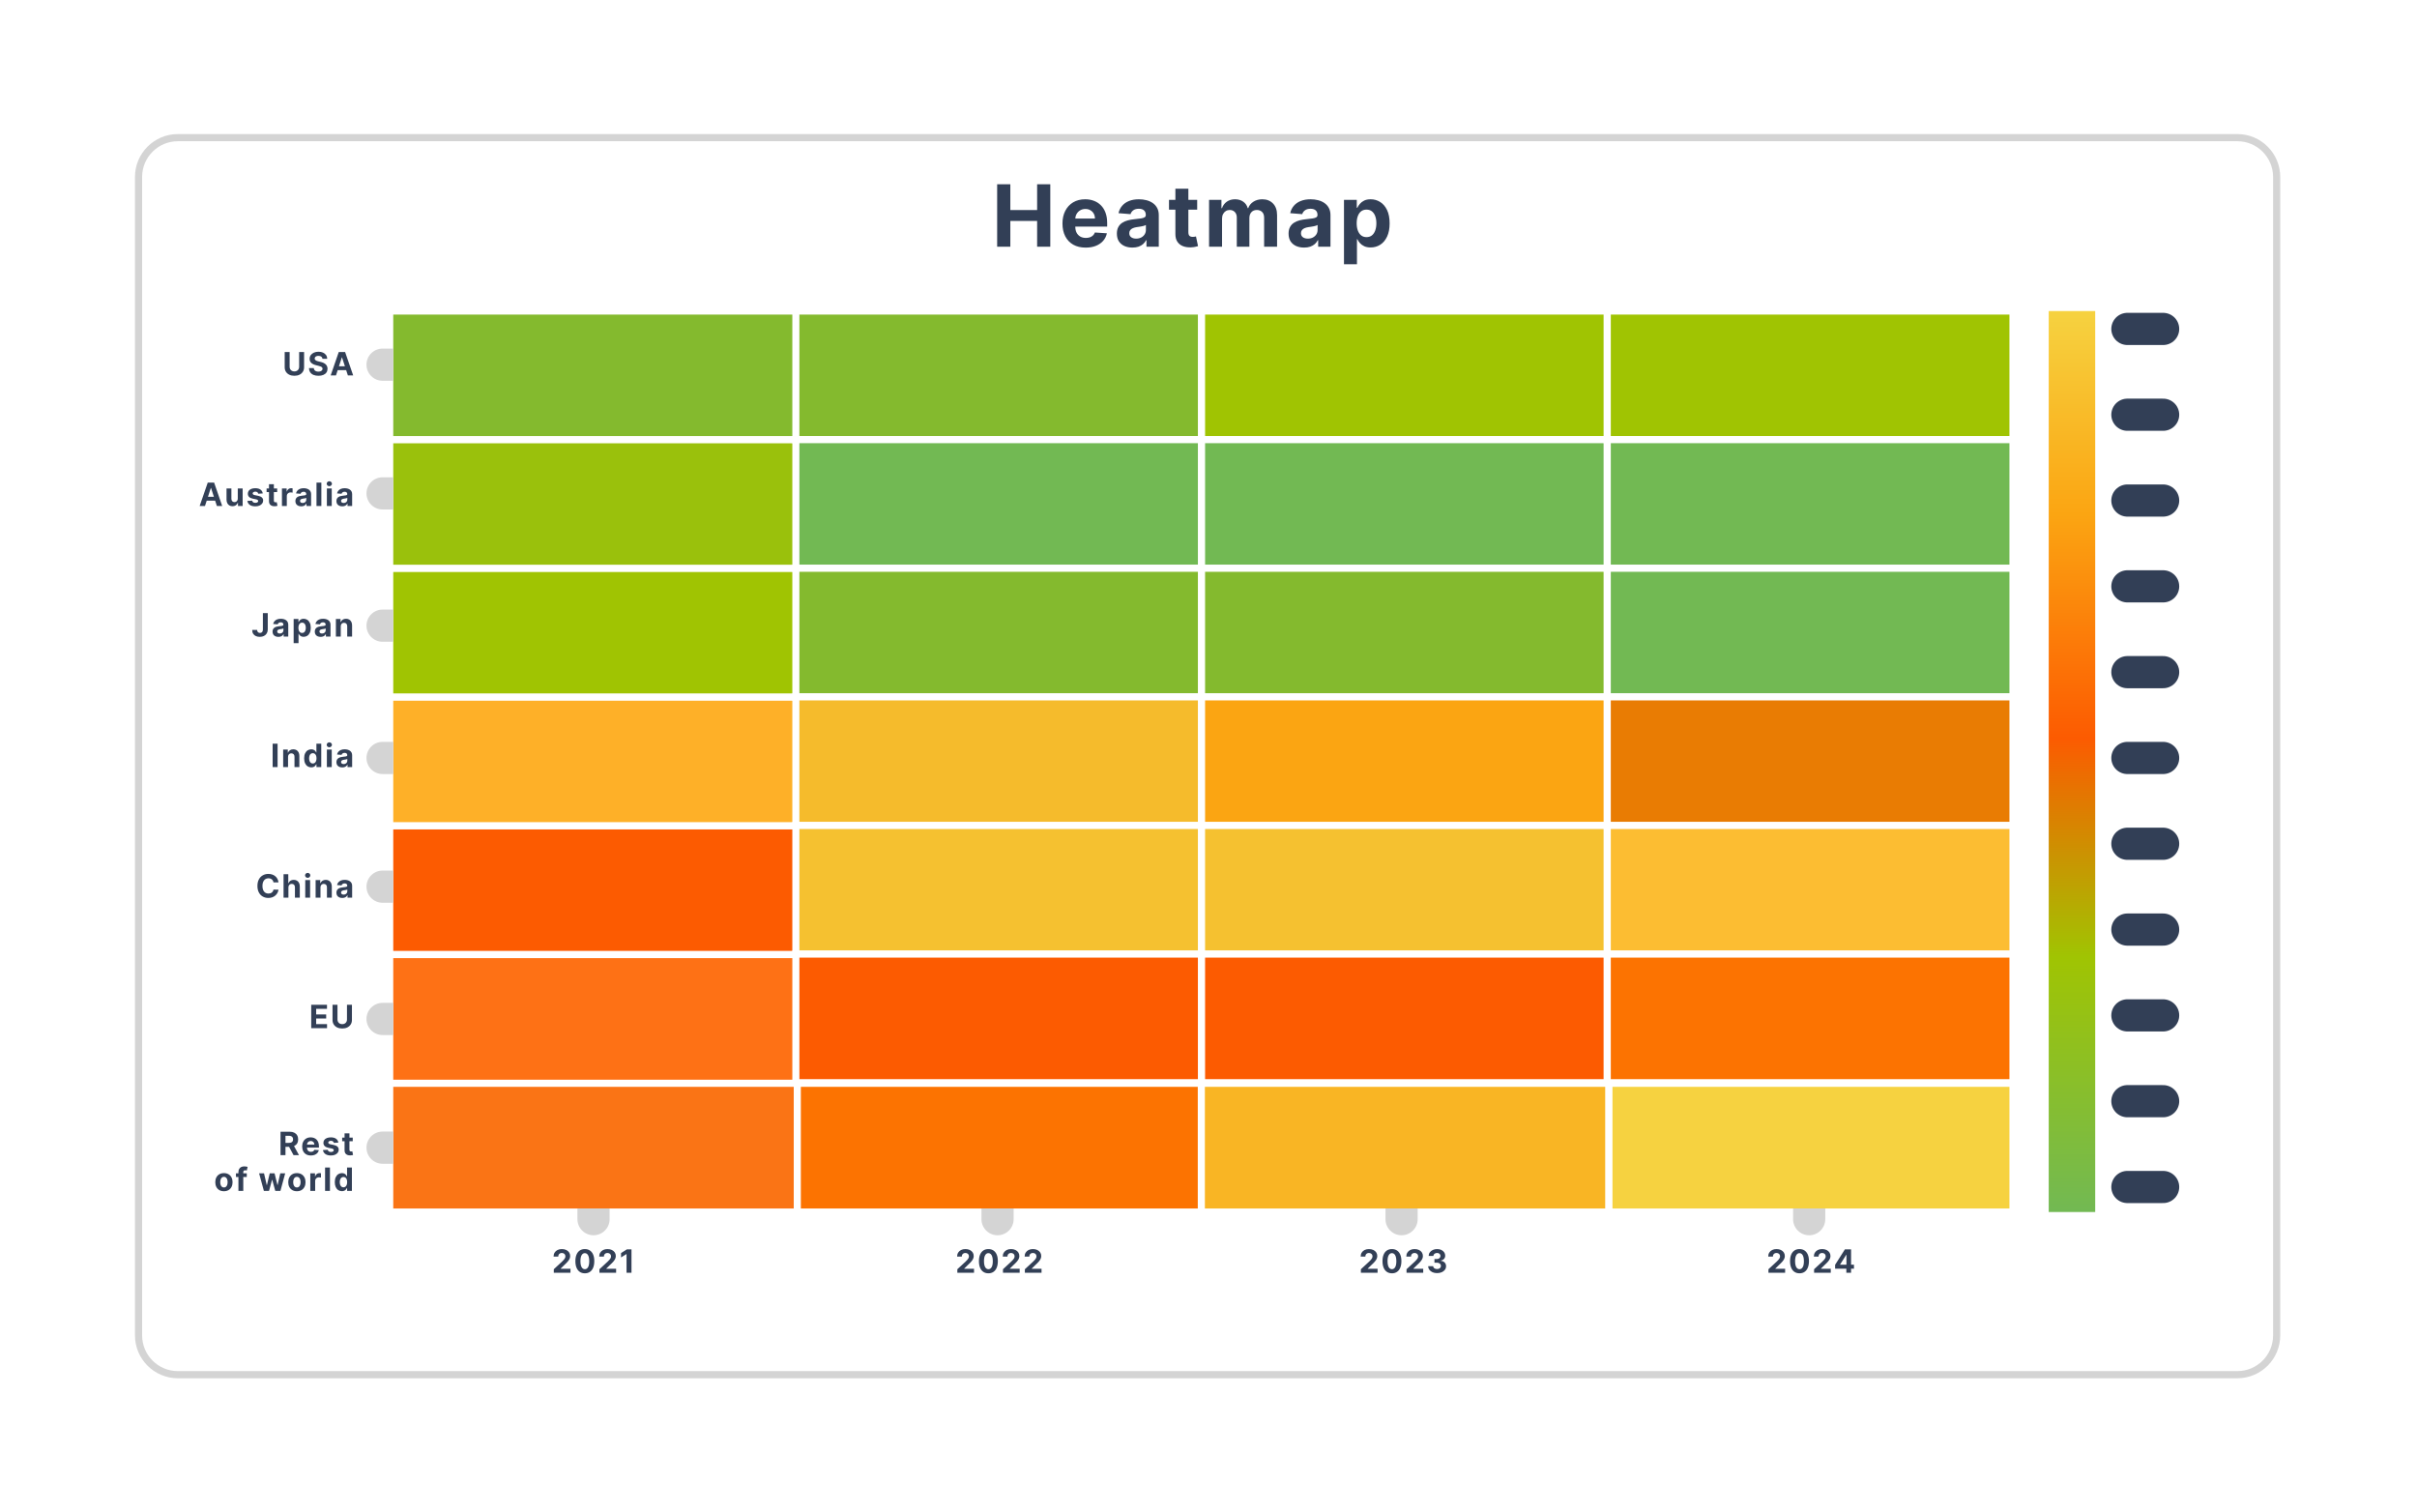 <svg width="676" height="423" viewBox="0 0 676 423" fill="none" xmlns="http://www.w3.org/2000/svg">
<g filter="url(#filter0_d_25_331)">
<path d="M34 42C34 35.373 39.373 30 46 30H622C628.627 30 634 35.373 634 42V366C634 372.627 628.627 378 622 378H46C39.373 378 34 372.627 34 366V42Z" fill="white"/>
<path d="M46 31H622C628.075 31 633 35.925 633 42V366C633 372.075 628.075 377 622 377H46C39.925 377 35 372.075 35 366V42C35 35.925 39.925 31 46 31Z" stroke="#D4D4D4" stroke-width="2"/>
</g>
<rect x="109" y="87" width="114" height="36" fill="#84BA2E" stroke="white" stroke-width="1.974"/>
<rect x="109" y="123" width="114" height="36" fill="#9AC10C" stroke="white" stroke-width="1.974"/>
<rect x="109" y="159" width="114" height="36" fill="#A0C402" stroke="white" stroke-width="1.974"/>
<rect x="109" y="195" width="114" height="36" fill="#FEB028" stroke="white" stroke-width="1.974"/>
<rect x="109" y="231" width="114" height="36" fill="#FC5B01" stroke="white" stroke-width="1.974"/>
<rect x="109" y="267" width="114" height="36" fill="#FE7115" stroke="white" stroke-width="1.974"/>
<rect x="109" y="303" width="114" height="36" fill="#FA7415" stroke="white" stroke-width="1.974"/>
<rect x="222.589" y="87" width="113.47" height="35.972" fill="#84BA2E" stroke="white" stroke-width="1.974"/>
<rect x="222.589" y="122.972" width="113.47" height="35.972" fill="#72B953" stroke="white" stroke-width="1.974"/>
<rect x="222.589" y="158.944" width="113.47" height="35.972" fill="#84BA2E" stroke="white" stroke-width="1.974"/>
<rect x="222.589" y="194.916" width="113.47" height="35.972" fill="#F5BB2C" stroke="white" stroke-width="1.974"/>
<rect x="222.589" y="230.887" width="113.47" height="35.972" fill="#F5C130" stroke="white" stroke-width="1.974"/>
<rect x="222.589" y="266.859" width="113.47" height="35.972" fill="#FC5B01" stroke="white" stroke-width="1.974"/>
<rect x="223" y="303" width="113" height="36" fill="#FC7301" stroke="white" stroke-width="1.974"/>
<rect x="336.059" y="87" width="113.47" height="35.972" fill="#A0C402" stroke="white" stroke-width="1.974"/>
<rect x="336.059" y="122.972" width="113.47" height="35.972" fill="#72B953" stroke="white" stroke-width="1.974"/>
<rect x="336.059" y="158.944" width="113.47" height="35.972" fill="#84BA2E" stroke="white" stroke-width="1.974"/>
<rect x="336.059" y="194.916" width="113.47" height="35.972" fill="#FBA512" stroke="white" stroke-width="1.974"/>
<rect x="336.059" y="230.887" width="113.47" height="35.972" fill="#F5C130" stroke="white" stroke-width="1.974"/>
<rect x="336.059" y="266.859" width="113.47" height="35.972" fill="#FC5B01" stroke="white" stroke-width="1.974"/>
<rect x="336" y="303" width="114" height="36" fill="#F9B524" stroke="white" stroke-width="1.974"/>
<rect x="449.529" y="87" width="113.47" height="35.972" fill="#A0C402" stroke="white" stroke-width="1.974"/>
<rect x="449.529" y="122.972" width="113.47" height="35.972" fill="#72B953" stroke="white" stroke-width="1.974"/>
<rect x="449.529" y="158.944" width="113.47" height="35.972" fill="#72B953" stroke="white" stroke-width="1.974"/>
<rect x="449.529" y="194.916" width="113.47" height="35.972" fill="#E97C03" stroke="white" stroke-width="1.974"/>
<rect x="449.529" y="230.887" width="113.47" height="35.972" fill="#FCBD32" stroke="white" stroke-width="1.974"/>
<rect x="449.529" y="266.859" width="113.47" height="35.972" fill="#FC7301" stroke="white" stroke-width="1.974"/>
<rect x="450" y="303" width="113" height="36" fill="#F6D240" stroke="white" stroke-width="1.974"/>
<rect x="573" y="87" width="13" height="252" fill="url(#paint0_linear_25_331)"/>
<path d="M595 92H605" stroke="#323F56" stroke-width="9" stroke-linecap="round"/>
<path d="M595 116H605" stroke="#323F56" stroke-width="9" stroke-linecap="round"/>
<path d="M595 140H605" stroke="#323F56" stroke-width="9" stroke-linecap="round"/>
<path d="M595 164H605" stroke="#323F56" stroke-width="9" stroke-linecap="round"/>
<path d="M595 188H605" stroke="#323F56" stroke-width="9" stroke-linecap="round"/>
<path d="M595 212H605" stroke="#323F56" stroke-width="9" stroke-linecap="round"/>
<path d="M595 236H605" stroke="#323F56" stroke-width="9" stroke-linecap="round"/>
<path d="M595 260H605" stroke="#323F56" stroke-width="9" stroke-linecap="round"/>
<path d="M595 284H605" stroke="#323F56" stroke-width="9" stroke-linecap="round"/>
<path d="M595 308H605" stroke="#323F56" stroke-width="9" stroke-linecap="round"/>
<path d="M595 332H605" stroke="#323F56" stroke-width="9" stroke-linecap="round"/>
<path d="M501.5 341C501.5 343.485 503.515 345.5 506 345.5C508.485 345.5 510.5 343.485 510.5 341L501.5 341ZM510.5 341L510.5 338L501.5 338L501.5 341L510.5 341Z" fill="#D4D4D4"/>
<path d="M387.5 341C387.5 343.485 389.515 345.5 392 345.5C394.485 345.5 396.5 343.485 396.5 341L387.5 341ZM396.5 341L396.5 338L387.5 338L387.5 341L396.5 341Z" fill="#D4D4D4"/>
<path d="M274.5 341C274.5 343.485 276.515 345.5 279 345.5C281.485 345.5 283.5 343.485 283.5 341L274.5 341ZM283.5 341L283.5 338L274.5 338L274.5 341L283.5 341Z" fill="#D4D4D4"/>
<path d="M161.5 341C161.5 343.485 163.515 345.5 166 345.5C168.485 345.5 170.5 343.485 170.5 341L161.5 341ZM170.5 341L170.5 338L161.5 338L161.5 341L170.5 341Z" fill="#D4D4D4"/>
<path d="M107 316.5C104.515 316.5 102.5 318.515 102.5 321C102.5 323.485 104.515 325.5 107 325.5V316.5ZM107 325.5H110V316.5H107V325.5Z" fill="#D4D4D4"/>
<path d="M107 280.5C104.515 280.5 102.5 282.515 102.5 285C102.5 287.485 104.515 289.5 107 289.5V280.5ZM107 289.5H110V280.5H107V289.5Z" fill="#D4D4D4"/>
<path d="M107 243.5C104.515 243.5 102.5 245.515 102.5 248C102.5 250.485 104.515 252.5 107 252.5V243.5ZM107 252.5H110V243.5H107V252.5Z" fill="#D4D4D4"/>
<path d="M107 207.5C104.515 207.5 102.5 209.515 102.5 212C102.5 214.485 104.515 216.5 107 216.5V207.5ZM107 216.5H110V207.5H107V216.5Z" fill="#D4D4D4"/>
<path d="M107 170.5C104.515 170.5 102.5 172.515 102.5 175C102.5 177.485 104.515 179.5 107 179.5V170.5ZM107 179.5H110V170.5H107V179.5Z" fill="#D4D4D4"/>
<path d="M107 133.5C104.515 133.5 102.5 135.515 102.5 138C102.5 140.485 104.515 142.5 107 142.5V133.5ZM107 142.5H110V133.5H107V142.5Z" fill="#D4D4D4"/>
<path d="M107 97.5C104.515 97.5 102.5 99.515 102.5 102C102.5 104.485 104.515 106.5 107 106.5V97.5ZM107 106.5H110V97.5H107V106.5Z" fill="#D4D4D4"/>
<path d="M278.887 69V51.545H282.577V58.747H290.069V51.545H293.751V69H290.069V61.79H282.577V69H278.887ZM303.651 69.256C302.304 69.256 301.145 68.983 300.174 68.438C299.208 67.886 298.464 67.108 297.941 66.102C297.418 65.091 297.157 63.895 297.157 62.514C297.157 61.168 297.418 59.986 297.941 58.969C298.464 57.952 299.199 57.159 300.148 56.591C301.103 56.023 302.222 55.739 303.506 55.739C304.37 55.739 305.174 55.878 305.918 56.156C306.668 56.429 307.321 56.841 307.878 57.392C308.441 57.943 308.878 58.636 309.191 59.472C309.503 60.301 309.66 61.273 309.66 62.386V63.383H298.606V61.133H306.242C306.242 60.611 306.128 60.148 305.901 59.744C305.674 59.341 305.358 59.026 304.955 58.798C304.557 58.565 304.094 58.449 303.566 58.449C303.015 58.449 302.526 58.577 302.1 58.832C301.679 59.082 301.35 59.42 301.111 59.847C300.873 60.267 300.75 60.736 300.745 61.253V63.392C300.745 64.04 300.864 64.599 301.103 65.071C301.347 65.543 301.691 65.906 302.134 66.162C302.577 66.418 303.103 66.546 303.711 66.546C304.114 66.546 304.483 66.489 304.819 66.375C305.154 66.261 305.441 66.091 305.679 65.864C305.918 65.636 306.1 65.358 306.225 65.028L309.583 65.25C309.412 66.057 309.063 66.761 308.535 67.364C308.012 67.96 307.336 68.426 306.506 68.761C305.682 69.091 304.731 69.256 303.651 69.256ZM316.722 69.247C315.887 69.247 315.142 69.102 314.489 68.812C313.835 68.517 313.318 68.082 312.938 67.508C312.563 66.929 312.375 66.207 312.375 65.344C312.375 64.617 312.509 64.006 312.776 63.511C313.043 63.017 313.406 62.619 313.867 62.318C314.327 62.017 314.85 61.79 315.435 61.636C316.026 61.483 316.645 61.375 317.293 61.312C318.054 61.233 318.668 61.159 319.134 61.091C319.6 61.017 319.938 60.909 320.148 60.767C320.358 60.625 320.463 60.415 320.463 60.136V60.085C320.463 59.545 320.293 59.128 319.952 58.832C319.617 58.537 319.139 58.389 318.52 58.389C317.867 58.389 317.347 58.534 316.96 58.824C316.574 59.108 316.318 59.466 316.193 59.898L312.835 59.625C313.006 58.83 313.341 58.142 313.841 57.562C314.341 56.977 314.986 56.528 315.776 56.216C316.571 55.898 317.492 55.739 318.537 55.739C319.264 55.739 319.96 55.824 320.625 55.994C321.296 56.165 321.889 56.429 322.406 56.787C322.929 57.145 323.341 57.605 323.642 58.168C323.943 58.724 324.094 59.392 324.094 60.17V69H320.651V67.185H320.549C320.338 67.594 320.057 67.954 319.705 68.267C319.352 68.574 318.929 68.815 318.435 68.992C317.941 69.162 317.37 69.247 316.722 69.247ZM317.762 66.742C318.296 66.742 318.767 66.636 319.176 66.426C319.585 66.21 319.906 65.921 320.139 65.557C320.372 65.193 320.489 64.781 320.489 64.321V62.932C320.375 63.006 320.219 63.074 320.02 63.136C319.827 63.193 319.608 63.247 319.364 63.298C319.12 63.344 318.875 63.386 318.631 63.426C318.387 63.46 318.165 63.492 317.966 63.52C317.54 63.582 317.168 63.682 316.85 63.818C316.531 63.955 316.284 64.139 316.108 64.372C315.932 64.599 315.844 64.883 315.844 65.224C315.844 65.719 316.023 66.097 316.381 66.358C316.745 66.614 317.205 66.742 317.762 66.742ZM334.834 55.909V58.636H326.95V55.909H334.834ZM328.74 52.773H332.371V64.977C332.371 65.312 332.422 65.574 332.524 65.761C332.626 65.943 332.768 66.071 332.95 66.145C333.138 66.219 333.354 66.256 333.598 66.256C333.768 66.256 333.939 66.242 334.109 66.213C334.28 66.179 334.411 66.153 334.501 66.136L335.072 68.838C334.891 68.895 334.635 68.96 334.305 69.034C333.976 69.114 333.575 69.162 333.104 69.179C332.229 69.213 331.462 69.097 330.803 68.829C330.149 68.562 329.641 68.148 329.277 67.585C328.913 67.023 328.734 66.312 328.74 65.454V52.773ZM338.159 69V55.909H341.619V58.219H341.772C342.045 57.452 342.5 56.847 343.136 56.403C343.772 55.96 344.534 55.739 345.42 55.739C346.318 55.739 347.082 55.963 347.713 56.412C348.344 56.855 348.764 57.457 348.974 58.219H349.111C349.378 57.469 349.861 56.869 350.559 56.42C351.264 55.966 352.096 55.739 353.057 55.739C354.278 55.739 355.27 56.128 356.031 56.906C356.798 57.679 357.182 58.776 357.182 60.196V69H353.559V60.912C353.559 60.185 353.366 59.639 352.98 59.276C352.594 58.912 352.111 58.73 351.531 58.73C350.872 58.73 350.358 58.94 349.988 59.361C349.619 59.776 349.434 60.324 349.434 61.006V69H345.915V60.835C345.915 60.193 345.73 59.682 345.361 59.301C344.997 58.92 344.517 58.73 343.92 58.73C343.517 58.73 343.153 58.832 342.829 59.037C342.511 59.236 342.258 59.517 342.071 59.881C341.883 60.239 341.79 60.659 341.79 61.142V69H338.159ZM364.742 69.247C363.907 69.247 363.163 69.102 362.509 68.812C361.856 68.517 361.339 68.082 360.958 67.508C360.583 66.929 360.396 66.207 360.396 65.344C360.396 64.617 360.529 64.006 360.796 63.511C361.063 63.017 361.427 62.619 361.887 62.318C362.348 62.017 362.87 61.79 363.456 61.636C364.046 61.483 364.666 61.375 365.313 61.312C366.075 61.233 366.688 61.159 367.154 61.091C367.62 61.017 367.958 60.909 368.169 60.767C368.379 60.625 368.484 60.415 368.484 60.136V60.085C368.484 59.545 368.313 59.128 367.973 58.832C367.637 58.537 367.16 58.389 366.541 58.389C365.887 58.389 365.367 58.534 364.981 58.824C364.595 59.108 364.339 59.466 364.214 59.898L360.856 59.625C361.027 58.83 361.362 58.142 361.862 57.562C362.362 56.977 363.007 56.528 363.796 56.216C364.592 55.898 365.512 55.739 366.558 55.739C367.285 55.739 367.981 55.824 368.646 55.994C369.316 56.165 369.91 56.429 370.427 56.787C370.95 57.145 371.362 57.605 371.663 58.168C371.964 58.724 372.115 59.392 372.115 60.17V69H368.671V67.185H368.569C368.359 67.594 368.078 67.954 367.725 68.267C367.373 68.574 366.95 68.815 366.456 68.992C365.961 69.162 365.39 69.247 364.742 69.247ZM365.782 66.742C366.316 66.742 366.788 66.636 367.197 66.426C367.606 66.21 367.927 65.921 368.16 65.557C368.393 65.193 368.509 64.781 368.509 64.321V62.932C368.396 63.006 368.24 63.074 368.041 63.136C367.848 63.193 367.629 63.247 367.384 63.298C367.14 63.344 366.896 63.386 366.652 63.426C366.407 63.46 366.186 63.492 365.987 63.52C365.561 63.582 365.188 63.682 364.87 63.818C364.552 63.955 364.305 64.139 364.129 64.372C363.953 64.599 363.865 64.883 363.865 65.224C363.865 65.719 364.044 66.097 364.402 66.358C364.765 66.614 365.225 66.742 365.782 66.742ZM375.891 73.909V55.909H379.471V58.108H379.633C379.792 57.756 380.022 57.398 380.323 57.034C380.63 56.665 381.028 56.358 381.516 56.114C382.011 55.864 382.624 55.739 383.357 55.739C384.312 55.739 385.193 55.989 385.999 56.489C386.806 56.983 387.451 57.73 387.934 58.73C388.417 59.724 388.658 60.972 388.658 62.472C388.658 63.932 388.423 65.165 387.951 66.171C387.485 67.171 386.849 67.929 386.042 68.446C385.241 68.957 384.343 69.213 383.349 69.213C382.644 69.213 382.045 69.097 381.55 68.864C381.062 68.631 380.661 68.338 380.349 67.986C380.036 67.628 379.798 67.267 379.633 66.903H379.522V73.909H375.891ZM379.445 62.455C379.445 63.233 379.553 63.912 379.769 64.492C379.985 65.071 380.298 65.523 380.707 65.847C381.116 66.165 381.613 66.324 382.198 66.324C382.789 66.324 383.289 66.162 383.698 65.838C384.107 65.508 384.417 65.054 384.627 64.474C384.843 63.889 384.951 63.216 384.951 62.455C384.951 61.699 384.846 61.034 384.636 60.46C384.425 59.886 384.116 59.438 383.707 59.114C383.298 58.79 382.795 58.628 382.198 58.628C381.607 58.628 381.107 58.784 380.698 59.097C380.295 59.409 379.985 59.852 379.769 60.426C379.553 61 379.445 61.676 379.445 62.455Z" fill="#323F56"/>
<path d="M78.461 323.092V316.547H81.043C81.538 316.547 81.96 316.635 82.309 316.812C82.661 316.987 82.928 317.235 83.111 317.557C83.297 317.876 83.389 318.252 83.389 318.685C83.389 319.119 83.296 319.493 83.108 319.807C82.921 320.118 82.649 320.356 82.293 320.522C81.939 320.689 81.511 320.772 81.008 320.772H79.279V319.66H80.785C81.049 319.66 81.268 319.623 81.443 319.551C81.618 319.478 81.748 319.37 81.833 319.225C81.92 319.08 81.964 318.9 81.964 318.685C81.964 318.467 81.92 318.284 81.833 318.135C81.748 317.986 81.617 317.873 81.44 317.796C81.265 317.717 81.044 317.678 80.778 317.678H79.845V323.092H78.461ZM81.996 320.113L83.623 323.092H82.095L80.503 320.113H81.996ZM86.95 323.188C86.445 323.188 86.01 323.086 85.646 322.881C85.284 322.674 85.005 322.383 84.808 322.005C84.612 321.626 84.514 321.178 84.514 320.66C84.514 320.155 84.612 319.712 84.808 319.33C85.005 318.949 85.281 318.652 85.636 318.439C85.994 318.226 86.414 318.119 86.895 318.119C87.219 318.119 87.521 318.171 87.8 318.276C88.081 318.378 88.326 318.532 88.535 318.739C88.746 318.946 88.91 319.206 89.027 319.519C89.144 319.83 89.203 320.194 89.203 320.612V320.986H85.058V320.142H87.921C87.921 319.946 87.879 319.772 87.794 319.621C87.708 319.47 87.59 319.352 87.439 319.266C87.29 319.179 87.116 319.135 86.918 319.135C86.711 319.135 86.528 319.183 86.368 319.279C86.21 319.373 86.087 319.5 85.998 319.66C85.908 319.817 85.862 319.993 85.86 320.187V320.989C85.86 321.232 85.905 321.442 85.994 321.619C86.086 321.796 86.215 321.932 86.381 322.028C86.547 322.124 86.744 322.172 86.972 322.172C87.124 322.172 87.262 322.15 87.388 322.108C87.513 322.065 87.621 322.001 87.71 321.916C87.8 321.831 87.868 321.726 87.915 321.603L89.174 321.686C89.11 321.988 88.979 322.253 88.781 322.478C88.585 322.702 88.332 322.877 88.02 323.003C87.712 323.126 87.355 323.188 86.95 323.188ZM94.626 319.583L93.38 319.66C93.358 319.553 93.312 319.457 93.242 319.372C93.172 319.285 93.079 319.215 92.964 319.164C92.851 319.111 92.716 319.084 92.558 319.084C92.347 319.084 92.169 319.129 92.025 319.218C91.88 319.306 91.807 319.423 91.807 319.57C91.807 319.687 91.854 319.786 91.948 319.867C92.042 319.948 92.202 320.013 92.43 320.062L93.319 320.241C93.796 320.339 94.152 320.497 94.386 320.714C94.621 320.932 94.738 321.217 94.738 321.571C94.738 321.892 94.643 322.175 94.454 322.418C94.266 322.661 94.008 322.85 93.68 322.987C93.354 323.121 92.978 323.188 92.552 323.188C91.902 323.188 91.384 323.053 90.999 322.782C90.615 322.509 90.39 322.139 90.324 321.67L91.663 321.599C91.704 321.798 91.802 321.949 91.957 322.053C92.113 322.156 92.312 322.207 92.555 322.207C92.794 322.207 92.986 322.161 93.13 322.069C93.277 321.976 93.352 321.855 93.354 321.708C93.352 321.585 93.3 321.483 93.198 321.405C93.095 321.324 92.938 321.262 92.724 321.219L91.874 321.05C91.395 320.954 91.038 320.788 90.804 320.551C90.571 320.315 90.455 320.013 90.455 319.647C90.455 319.331 90.54 319.06 90.711 318.832C90.883 318.604 91.125 318.428 91.436 318.304C91.75 318.181 92.116 318.119 92.536 318.119C93.156 318.119 93.644 318.25 94 318.512C94.358 318.774 94.566 319.131 94.626 319.583ZM98.656 318.183V319.206H95.7V318.183H98.656ZM96.371 317.007H97.733V321.584C97.733 321.709 97.752 321.807 97.79 321.878C97.829 321.946 97.882 321.994 97.95 322.021C98.02 322.049 98.101 322.063 98.193 322.063C98.257 322.063 98.321 322.058 98.385 322.047C98.449 322.034 98.498 322.025 98.532 322.018L98.746 323.031C98.678 323.053 98.582 323.077 98.458 323.105C98.335 323.135 98.184 323.153 98.008 323.159C97.68 323.172 97.392 323.128 97.145 323.028C96.9 322.928 96.709 322.772 96.573 322.562C96.436 322.351 96.369 322.084 96.371 321.762V317.007ZM62.629 333.188C62.133 333.188 61.703 333.082 61.341 332.872C60.981 332.658 60.703 332.362 60.507 331.983C60.311 331.602 60.213 331.16 60.213 330.657C60.213 330.15 60.311 329.706 60.507 329.327C60.703 328.946 60.981 328.65 61.341 328.439C61.703 328.226 62.133 328.119 62.629 328.119C63.125 328.119 63.554 328.226 63.914 328.439C64.276 328.65 64.555 328.946 64.751 329.327C64.947 329.706 65.045 330.15 65.045 330.657C65.045 331.16 64.947 331.602 64.751 331.983C64.555 332.362 64.276 332.658 63.914 332.872C63.554 333.082 63.125 333.188 62.629 333.188ZM62.635 332.133C62.861 332.133 63.05 332.069 63.201 331.941C63.352 331.812 63.466 331.635 63.543 331.411C63.622 331.187 63.661 330.933 63.661 330.647C63.661 330.362 63.622 330.107 63.543 329.883C63.466 329.66 63.352 329.483 63.201 329.353C63.05 329.223 62.861 329.158 62.635 329.158C62.407 329.158 62.216 329.223 62.06 329.353C61.907 329.483 61.791 329.66 61.712 329.883C61.635 330.107 61.597 330.362 61.597 330.647C61.597 330.933 61.635 331.187 61.712 331.411C61.791 331.635 61.907 331.812 62.06 331.941C62.216 332.069 62.407 332.133 62.635 332.133ZM69.02 328.183V329.206H65.99V328.183H69.02ZM66.684 333.092V327.828C66.684 327.472 66.753 327.177 66.892 326.943C67.032 326.709 67.224 326.533 67.467 326.416C67.71 326.298 67.986 326.24 68.295 326.24C68.504 326.24 68.694 326.256 68.867 326.288C69.042 326.32 69.172 326.348 69.257 326.374L69.014 327.397C68.961 327.38 68.895 327.364 68.816 327.349C68.739 327.334 68.66 327.326 68.579 327.326C68.379 327.326 68.24 327.373 68.161 327.467C68.082 327.559 68.042 327.688 68.042 327.854V333.092H66.684ZM73.803 333.092L72.468 328.183H73.845L74.606 331.481H74.65L75.443 328.183H76.795L77.6 331.462H77.642L78.39 328.183H79.764L78.431 333.092H76.99L76.146 330.005H76.085L75.242 333.092H73.803ZM83.035 333.188C82.539 333.188 82.11 333.082 81.747 332.872C81.387 332.658 81.109 332.362 80.913 331.983C80.717 331.602 80.619 331.16 80.619 330.657C80.619 330.15 80.717 329.706 80.913 329.327C81.109 328.946 81.387 328.65 81.747 328.439C82.11 328.226 82.539 328.119 83.035 328.119C83.532 328.119 83.96 328.226 84.32 328.439C84.682 328.65 84.962 328.946 85.157 329.327C85.354 329.706 85.452 330.15 85.452 330.657C85.452 331.16 85.354 331.602 85.157 331.983C84.962 332.362 84.682 332.658 84.32 332.872C83.96 333.082 83.532 333.188 83.035 333.188ZM83.042 332.133C83.268 332.133 83.456 332.069 83.608 331.941C83.759 331.812 83.873 331.635 83.949 331.411C84.028 331.187 84.068 330.933 84.068 330.647C84.068 330.362 84.028 330.107 83.949 329.883C83.873 329.66 83.759 329.483 83.608 329.353C83.456 329.223 83.268 329.158 83.042 329.158C82.814 329.158 82.622 329.223 82.466 329.353C82.313 329.483 82.197 329.66 82.118 329.883C82.041 330.107 82.003 330.362 82.003 330.647C82.003 330.933 82.041 331.187 82.118 331.411C82.197 331.635 82.313 331.812 82.466 331.941C82.622 332.069 82.814 332.133 83.042 332.133ZM86.787 333.092V328.183H88.107V329.039H88.158C88.248 328.735 88.398 328.505 88.609 328.349C88.82 328.191 89.062 328.113 89.337 328.113C89.406 328.113 89.479 328.117 89.558 328.125C89.637 328.134 89.706 328.146 89.766 328.161V329.369C89.702 329.349 89.613 329.332 89.5 329.318C89.387 329.303 89.284 329.295 89.19 329.295C88.99 329.295 88.811 329.339 88.653 329.426C88.498 329.511 88.374 329.631 88.283 329.784C88.193 329.938 88.148 330.114 88.148 330.315V333.092H86.787ZM92.281 326.547V333.092H90.919V326.547H92.281ZM95.631 333.172C95.258 333.172 94.92 333.076 94.618 332.884C94.317 332.69 94.078 332.406 93.901 332.031C93.727 331.654 93.639 331.191 93.639 330.644C93.639 330.081 93.73 329.614 93.911 329.241C94.092 328.866 94.333 328.586 94.633 328.4C94.936 328.213 95.267 328.119 95.627 328.119C95.902 328.119 96.131 328.166 96.314 328.26C96.5 328.351 96.649 328.466 96.762 328.605C96.877 328.741 96.964 328.875 97.024 329.008H97.066V326.547H98.424V333.092H97.082V332.306H97.024C96.96 332.442 96.87 332.577 96.752 332.712C96.637 332.844 96.487 332.954 96.302 333.041C96.118 333.128 95.895 333.172 95.631 333.172ZM96.062 332.088C96.281 332.088 96.467 332.029 96.618 331.91C96.772 331.788 96.889 331.619 96.97 331.401C97.053 331.184 97.094 330.929 97.094 330.637C97.094 330.346 97.054 330.092 96.973 329.877C96.892 329.662 96.775 329.495 96.621 329.378C96.468 329.261 96.281 329.202 96.062 329.202C95.838 329.202 95.65 329.263 95.496 329.385C95.343 329.506 95.227 329.674 95.148 329.89C95.069 330.105 95.03 330.354 95.03 330.637C95.03 330.923 95.069 331.175 95.148 331.395C95.229 331.612 95.345 331.783 95.496 331.906C95.65 332.028 95.838 332.088 96.062 332.088Z" fill="#323F56"/>
<path d="M87.043 287.579V281.033H91.453V282.174H88.427V283.734H91.226V284.875H88.427V286.438H91.466V287.579H87.043ZM97.046 281.033H98.43V285.284C98.43 285.761 98.316 286.179 98.088 286.537C97.862 286.895 97.546 287.174 97.139 287.374C96.732 287.572 96.258 287.672 95.717 287.672C95.174 287.672 94.698 287.572 94.291 287.374C93.885 287.174 93.568 286.895 93.342 286.537C93.116 286.179 93.004 285.761 93.004 285.284V281.033H94.387V285.166C94.387 285.415 94.442 285.637 94.55 285.831C94.661 286.025 94.817 286.177 95.017 286.288C95.217 286.398 95.451 286.454 95.717 286.454C95.985 286.454 96.219 286.398 96.417 286.288C96.617 286.177 96.772 286.025 96.88 285.831C96.991 285.637 97.046 285.415 97.046 285.166V281.033Z" fill="#323F56"/>
<path d="M77.889 246.812H76.489C76.463 246.631 76.411 246.47 76.332 246.329C76.254 246.186 76.152 246.065 76.029 245.965C75.905 245.865 75.762 245.788 75.6 245.735C75.441 245.681 75.267 245.655 75.079 245.655C74.741 245.655 74.446 245.739 74.194 245.907C73.943 246.073 73.748 246.316 73.609 246.636C73.471 246.953 73.402 247.339 73.402 247.793C73.402 248.26 73.471 248.652 73.609 248.969C73.75 249.287 73.946 249.526 74.197 249.688C74.449 249.85 74.74 249.931 75.07 249.931C75.255 249.931 75.427 249.907 75.585 249.858C75.744 249.809 75.886 249.737 76.01 249.643C76.133 249.548 76.235 249.431 76.316 249.295C76.4 249.159 76.457 249.003 76.489 248.828L77.889 248.835C77.853 249.135 77.762 249.425 77.617 249.704C77.474 249.981 77.282 250.229 77.039 250.449C76.798 250.666 76.51 250.839 76.176 250.967C75.843 251.092 75.467 251.155 75.048 251.155C74.464 251.155 73.942 251.023 73.481 250.759C73.023 250.495 72.661 250.112 72.395 249.611C72.131 249.111 71.999 248.505 71.999 247.793C71.999 247.079 72.133 246.472 72.401 245.971C72.67 245.471 73.034 245.089 73.494 244.827C73.954 244.563 74.472 244.431 75.048 244.431C75.427 244.431 75.778 244.484 76.102 244.591C76.428 244.697 76.717 244.853 76.968 245.057C77.22 245.26 77.424 245.508 77.582 245.802C77.742 246.096 77.844 246.433 77.889 246.812ZM80.667 248.228V251.066H79.306V244.52H80.629V247.023H80.686C80.797 246.733 80.976 246.506 81.223 246.342C81.47 246.176 81.78 246.093 82.153 246.093C82.494 246.093 82.791 246.167 83.045 246.316C83.301 246.463 83.499 246.675 83.639 246.952C83.782 247.227 83.853 247.556 83.85 247.94V251.066H82.489V248.183C82.491 247.88 82.414 247.645 82.259 247.477C82.105 247.308 81.89 247.224 81.613 247.224C81.428 247.224 81.264 247.263 81.121 247.342C80.98 247.421 80.87 247.536 80.789 247.687C80.71 247.837 80.669 248.017 80.667 248.228ZM85.372 251.066V246.157H86.733V251.066H85.372ZM86.056 245.524C85.853 245.524 85.68 245.457 85.535 245.322C85.392 245.186 85.321 245.023 85.321 244.833C85.321 244.646 85.392 244.485 85.535 244.351C85.68 244.214 85.853 244.146 86.056 244.146C86.258 244.146 86.431 244.214 86.573 244.351C86.718 244.485 86.791 244.646 86.791 244.833C86.791 245.023 86.718 245.186 86.573 245.322C86.431 245.457 86.258 245.524 86.056 245.524ZM89.635 248.228V251.066H88.274V246.157H89.572V247.023H89.629C89.738 246.737 89.92 246.511 90.176 246.345C90.431 246.177 90.741 246.093 91.106 246.093C91.447 246.093 91.744 246.167 91.997 246.316C92.251 246.466 92.448 246.679 92.589 246.956C92.729 247.23 92.8 247.559 92.8 247.94V251.066H91.438V248.183C91.44 247.882 91.364 247.648 91.208 247.48C91.052 247.309 90.838 247.224 90.566 247.224C90.382 247.224 90.22 247.263 90.08 247.342C89.941 247.421 89.833 247.536 89.754 247.687C89.677 247.837 89.638 248.017 89.635 248.228ZM95.722 251.158C95.409 251.158 95.13 251.104 94.885 250.995C94.64 250.885 94.446 250.722 94.303 250.506C94.163 250.289 94.093 250.018 94.093 249.695C94.093 249.422 94.143 249.193 94.243 249.007C94.343 248.822 94.479 248.673 94.652 248.56C94.824 248.447 95.02 248.362 95.24 248.304C95.462 248.247 95.694 248.206 95.937 248.183C96.222 248.153 96.452 248.125 96.627 248.1C96.802 248.072 96.928 248.032 97.007 247.978C97.086 247.925 97.126 247.846 97.126 247.742V247.723C97.126 247.52 97.062 247.364 96.934 247.253C96.808 247.142 96.629 247.087 96.397 247.087C96.152 247.087 95.957 247.141 95.812 247.25C95.667 247.356 95.571 247.49 95.524 247.652L94.265 247.55C94.329 247.252 94.455 246.994 94.642 246.777C94.83 246.557 95.072 246.389 95.368 246.272C95.666 246.152 96.011 246.093 96.403 246.093C96.676 246.093 96.937 246.125 97.186 246.189C97.438 246.252 97.66 246.352 97.854 246.486C98.05 246.62 98.205 246.793 98.318 247.004C98.431 247.212 98.487 247.463 98.487 247.755V251.066H97.196V250.385H97.157C97.079 250.538 96.973 250.674 96.841 250.791C96.709 250.906 96.55 250.996 96.365 251.062C96.18 251.126 95.965 251.158 95.722 251.158ZM96.112 250.219C96.313 250.219 96.49 250.179 96.643 250.1C96.796 250.02 96.917 249.911 97.004 249.774C97.091 249.638 97.135 249.484 97.135 249.311V248.79C97.093 248.818 97.034 248.843 96.959 248.867C96.887 248.888 96.805 248.908 96.713 248.928C96.622 248.945 96.53 248.961 96.438 248.975C96.347 248.988 96.264 249 96.189 249.011C96.029 249.034 95.89 249.071 95.77 249.122C95.651 249.174 95.558 249.243 95.492 249.33C95.426 249.415 95.393 249.522 95.393 249.65C95.393 249.835 95.46 249.977 95.595 250.075C95.731 250.171 95.904 250.219 96.112 250.219Z" fill="#323F56"/>
<path d="M77.637 208.007V214.553H76.253V208.007H77.637ZM80.562 211.715V214.553H79.2V209.644H80.498V210.51H80.555C80.664 210.224 80.846 209.998 81.102 209.832C81.358 209.664 81.668 209.58 82.032 209.58C82.373 209.58 82.67 209.654 82.924 209.803C83.177 209.953 83.374 210.166 83.515 210.443C83.655 210.718 83.726 211.046 83.726 211.427V214.553H82.364V211.67C82.366 211.369 82.29 211.135 82.134 210.967C81.979 210.796 81.764 210.711 81.492 210.711C81.308 210.711 81.147 210.751 81.006 210.829C80.867 210.908 80.759 211.023 80.68 211.175C80.603 211.324 80.564 211.504 80.562 211.715ZM87.058 214.633C86.685 214.633 86.347 214.537 86.045 214.345C85.744 214.151 85.505 213.867 85.329 213.492C85.154 213.115 85.067 212.652 85.067 212.105C85.067 211.542 85.157 211.074 85.338 210.702C85.519 210.327 85.76 210.046 86.061 209.861C86.363 209.673 86.695 209.58 87.055 209.58C87.329 209.58 87.558 209.627 87.742 209.72C87.927 209.812 88.076 209.927 88.189 210.066C88.304 210.202 88.391 210.336 88.451 210.468H88.493V208.007H89.851V214.553H88.509V213.767H88.451C88.387 213.903 88.297 214.038 88.18 214.172C88.064 214.305 87.914 214.414 87.729 214.502C87.546 214.589 87.322 214.633 87.058 214.633ZM87.489 213.549C87.709 213.549 87.894 213.49 88.045 213.37C88.199 213.249 88.316 213.079 88.397 212.862C88.48 212.645 88.522 212.39 88.522 212.098C88.522 211.806 88.481 211.553 88.4 211.338C88.319 211.122 88.202 210.956 88.049 210.839C87.895 210.722 87.709 210.663 87.489 210.663C87.266 210.663 87.077 210.724 86.924 210.845C86.77 210.967 86.654 211.135 86.575 211.35C86.496 211.566 86.457 211.815 86.457 212.098C86.457 212.384 86.496 212.636 86.575 212.856C86.656 213.073 86.772 213.243 86.924 213.367C87.077 213.488 87.266 213.549 87.489 213.549ZM91.421 214.553V209.644H92.782V214.553H91.421ZM92.104 209.011C91.902 209.011 91.728 208.944 91.584 208.809C91.441 208.673 91.369 208.51 91.369 208.32C91.369 208.133 91.441 207.972 91.584 207.838C91.728 207.702 91.902 207.633 92.104 207.633C92.307 207.633 92.479 207.702 92.622 207.838C92.767 207.972 92.84 208.133 92.84 208.32C92.84 208.51 92.767 208.673 92.622 208.809C92.479 208.944 92.307 209.011 92.104 209.011ZM95.722 214.645C95.409 214.645 95.13 214.591 94.885 214.482C94.64 214.372 94.446 214.209 94.303 213.993C94.163 213.776 94.093 213.506 94.093 213.182C94.093 212.909 94.143 212.68 94.243 212.494C94.343 212.309 94.479 212.16 94.652 212.047C94.824 211.934 95.02 211.849 95.24 211.791C95.462 211.734 95.694 211.693 95.937 211.67C96.222 211.64 96.452 211.612 96.627 211.587C96.802 211.559 96.928 211.519 97.007 211.465C97.086 211.412 97.126 211.333 97.126 211.229V211.21C97.126 211.007 97.062 210.851 96.934 210.74C96.808 210.629 96.629 210.574 96.397 210.574C96.152 210.574 95.957 210.628 95.812 210.737C95.667 210.843 95.571 210.977 95.524 211.139L94.265 211.037C94.329 210.739 94.455 210.481 94.642 210.264C94.83 210.044 95.072 209.876 95.368 209.759C95.666 209.639 96.011 209.58 96.403 209.58C96.676 209.58 96.937 209.612 97.186 209.676C97.438 209.74 97.66 209.839 97.854 209.973C98.05 210.107 98.205 210.28 98.318 210.491C98.431 210.699 98.487 210.95 98.487 211.242V214.553H97.196V213.872H97.157C97.079 214.025 96.973 214.161 96.841 214.278C96.709 214.393 96.55 214.483 96.365 214.55C96.18 214.613 95.965 214.645 95.722 214.645ZM96.112 213.706C96.313 213.706 96.49 213.666 96.643 213.588C96.796 213.507 96.917 213.398 97.004 213.262C97.091 213.125 97.135 212.971 97.135 212.798V212.277C97.093 212.305 97.034 212.33 96.959 212.354C96.887 212.375 96.805 212.395 96.713 212.415C96.622 212.432 96.53 212.448 96.438 212.463C96.347 212.475 96.264 212.487 96.189 212.498C96.029 212.521 95.89 212.558 95.77 212.61C95.651 212.661 95.558 212.73 95.492 212.817C95.426 212.903 95.393 213.009 95.393 213.137C95.393 213.322 95.46 213.464 95.595 213.562C95.731 213.658 95.904 213.706 96.112 213.706Z" fill="#323F56"/>
<path d="M73.522 171.494H74.889V176.058C74.889 176.48 74.794 176.846 74.605 177.157C74.417 177.469 74.156 177.708 73.822 177.877C73.487 178.045 73.099 178.129 72.655 178.129C72.261 178.129 71.903 178.06 71.582 177.921C71.262 177.781 71.008 177.568 70.821 177.282C70.633 176.994 70.541 176.633 70.543 176.199H71.92C71.924 176.371 71.96 176.519 72.026 176.643C72.094 176.764 72.187 176.858 72.304 176.924C72.423 176.988 72.564 177.02 72.726 177.02C72.896 177.02 73.04 176.984 73.157 176.911C73.276 176.837 73.367 176.728 73.429 176.585C73.491 176.443 73.522 176.267 73.522 176.058V171.494ZM77.858 178.132C77.545 178.132 77.266 178.078 77.02 177.969C76.775 177.858 76.582 177.695 76.439 177.48C76.298 177.263 76.228 176.992 76.228 176.668C76.228 176.396 76.278 176.167 76.378 175.981C76.478 175.796 76.615 175.647 76.787 175.534C76.96 175.421 77.156 175.336 77.375 175.278C77.597 175.221 77.829 175.18 78.072 175.157C78.358 175.127 78.588 175.099 78.762 175.074C78.937 175.046 79.064 175.005 79.143 174.952C79.222 174.899 79.261 174.82 79.261 174.716V174.697C79.261 174.494 79.197 174.337 79.069 174.227C78.943 174.116 78.764 174.061 78.532 174.061C78.287 174.061 78.092 174.115 77.947 174.223C77.802 174.33 77.707 174.464 77.66 174.626L76.4 174.524C76.464 174.226 76.59 173.968 76.778 173.75C76.965 173.531 77.207 173.363 77.503 173.246C77.801 173.126 78.147 173.067 78.539 173.067C78.811 173.067 79.072 173.098 79.322 173.162C79.573 173.226 79.796 173.325 79.99 173.46C80.186 173.594 80.34 173.766 80.453 173.977C80.566 174.186 80.622 174.437 80.622 174.728V178.04H79.331V177.359H79.293C79.214 177.512 79.109 177.648 78.976 177.765C78.844 177.88 78.686 177.97 78.5 178.036C78.315 178.1 78.101 178.132 77.858 178.132ZM78.248 177.193C78.448 177.193 78.625 177.153 78.778 177.074C78.932 176.993 79.052 176.885 79.139 176.748C79.227 176.612 79.27 176.458 79.27 176.285V175.764C79.228 175.792 79.169 175.817 79.095 175.841C79.022 175.862 78.94 175.882 78.849 175.901C78.757 175.918 78.665 175.934 78.574 175.949C78.482 175.962 78.399 175.974 78.325 175.985C78.165 176.008 78.025 176.045 77.906 176.096C77.787 176.148 77.694 176.217 77.628 176.304C77.562 176.389 77.529 176.496 77.529 176.624C77.529 176.809 77.596 176.951 77.73 177.049C77.866 177.145 78.039 177.193 78.248 177.193ZM82.129 179.88V173.13H83.471V173.955H83.532C83.591 173.823 83.678 173.689 83.791 173.552C83.906 173.414 84.055 173.299 84.238 173.207C84.423 173.113 84.653 173.067 84.928 173.067C85.286 173.067 85.617 173.16 85.919 173.348C86.222 173.533 86.463 173.813 86.645 174.188C86.826 174.561 86.916 175.029 86.916 175.591C86.916 176.139 86.828 176.601 86.651 176.978C86.476 177.353 86.238 177.638 85.935 177.832C85.635 178.024 85.298 178.119 84.925 178.119C84.661 178.119 84.436 178.076 84.251 177.988C84.068 177.901 83.917 177.791 83.8 177.659C83.683 177.525 83.594 177.39 83.532 177.253H83.49V179.88H82.129ZM83.461 175.585C83.461 175.877 83.502 176.132 83.583 176.349C83.664 176.566 83.781 176.736 83.934 176.857C84.088 176.976 84.274 177.036 84.494 177.036C84.715 177.036 84.903 176.975 85.056 176.854C85.21 176.73 85.326 176.56 85.405 176.342C85.486 176.123 85.526 175.871 85.526 175.585C85.526 175.302 85.487 175.052 85.408 174.837C85.329 174.622 85.213 174.454 85.059 174.332C84.906 174.211 84.718 174.15 84.494 174.15C84.272 174.15 84.085 174.209 83.931 174.326C83.78 174.443 83.664 174.609 83.583 174.824C83.502 175.04 83.461 175.293 83.461 175.585ZM89.674 178.132C89.361 178.132 89.082 178.078 88.837 177.969C88.591 177.858 88.398 177.695 88.255 177.48C88.114 177.263 88.044 176.992 88.044 176.668C88.044 176.396 88.094 176.167 88.194 175.981C88.294 175.796 88.431 175.647 88.603 175.534C88.776 175.421 88.972 175.336 89.191 175.278C89.413 175.221 89.645 175.18 89.888 175.157C90.174 175.127 90.404 175.099 90.578 175.074C90.753 175.046 90.88 175.005 90.959 174.952C91.037 174.899 91.077 174.82 91.077 174.716V174.697C91.077 174.494 91.013 174.337 90.885 174.227C90.759 174.116 90.581 174.061 90.348 174.061C90.103 174.061 89.908 174.115 89.763 174.223C89.618 174.33 89.523 174.464 89.476 174.626L88.216 174.524C88.28 174.226 88.406 173.968 88.594 173.75C88.781 173.531 89.023 173.363 89.319 173.246C89.617 173.126 89.963 173.067 90.355 173.067C90.627 173.067 90.888 173.098 91.138 173.162C91.389 173.226 91.612 173.325 91.806 173.46C92.002 173.594 92.156 173.766 92.269 173.977C92.382 174.186 92.438 174.437 92.438 174.728V178.04H91.147V177.359H91.109C91.03 177.512 90.925 177.648 90.793 177.765C90.66 177.88 90.502 177.97 90.316 178.036C90.131 178.1 89.917 178.132 89.674 178.132ZM90.064 177.193C90.264 177.193 90.441 177.153 90.594 177.074C90.748 176.993 90.868 176.885 90.956 176.748C91.043 176.612 91.087 176.458 91.087 176.285V175.764C91.044 175.792 90.985 175.817 90.911 175.841C90.838 175.862 90.756 175.882 90.665 175.901C90.573 175.918 90.481 175.934 90.39 175.949C90.298 175.962 90.215 175.974 90.141 175.985C89.981 176.008 89.841 176.045 89.722 176.096C89.603 176.148 89.51 176.217 89.444 176.304C89.378 176.389 89.345 176.496 89.345 176.624C89.345 176.809 89.412 176.951 89.546 177.049C89.682 177.145 89.855 177.193 90.064 177.193ZM95.306 175.201V178.04H93.945V173.13H95.242V173.997H95.3C95.409 173.711 95.591 173.485 95.846 173.319C96.102 173.151 96.412 173.067 96.776 173.067C97.117 173.067 97.415 173.141 97.668 173.29C97.922 173.439 98.119 173.652 98.259 173.929C98.4 174.204 98.47 174.532 98.47 174.914V178.04H97.109V175.157C97.111 174.856 97.034 174.622 96.879 174.454C96.723 174.283 96.509 174.198 96.236 174.198C96.053 174.198 95.891 174.237 95.75 174.316C95.612 174.395 95.503 174.51 95.424 174.661C95.348 174.811 95.308 174.991 95.306 175.201Z" fill="#323F56"/>
<path d="M57.327 141.526H55.844L58.103 134.981H59.887L62.143 141.526H60.66L59.02 136.477H58.969L57.327 141.526ZM57.234 138.954H60.737V140.034H57.234V138.954ZM66.503 139.436V136.617H67.865V141.526H66.558V140.635H66.507C66.396 140.922 66.211 141.153 65.954 141.328C65.698 141.503 65.386 141.59 65.017 141.59C64.689 141.59 64.4 141.516 64.151 141.367C63.902 141.217 63.707 141.005 63.566 140.731C63.428 140.456 63.357 140.127 63.355 139.743V136.617H64.717V139.5C64.719 139.79 64.797 140.019 64.95 140.187C65.103 140.356 65.309 140.44 65.567 140.44C65.731 140.44 65.884 140.402 66.027 140.328C66.17 140.251 66.285 140.138 66.372 139.989C66.462 139.84 66.505 139.656 66.503 139.436ZM73.488 138.017L72.242 138.094C72.221 137.987 72.175 137.891 72.105 137.806C72.034 137.719 71.942 137.65 71.826 137.598C71.713 137.545 71.578 137.519 71.421 137.519C71.21 137.519 71.032 137.563 70.887 137.653C70.742 137.74 70.669 137.857 70.669 138.004C70.669 138.122 70.716 138.221 70.81 138.302C70.904 138.383 71.065 138.448 71.293 138.497L72.181 138.676C72.659 138.774 73.014 138.931 73.249 139.149C73.483 139.366 73.6 139.651 73.6 140.005C73.6 140.327 73.505 140.609 73.316 140.852C73.128 141.095 72.871 141.285 72.542 141.421C72.216 141.555 71.84 141.622 71.414 141.622C70.764 141.622 70.247 141.487 69.861 141.216C69.477 140.944 69.253 140.573 69.186 140.104L70.526 140.034C70.566 140.232 70.664 140.383 70.82 140.488C70.975 140.59 71.174 140.641 71.417 140.641C71.656 140.641 71.848 140.595 71.993 140.504C72.14 140.41 72.214 140.29 72.216 140.142C72.214 140.019 72.162 139.918 72.06 139.839C71.957 139.758 71.8 139.696 71.587 139.653L70.737 139.484C70.257 139.388 69.9 139.222 69.666 138.986C69.434 138.749 69.318 138.448 69.318 138.081C69.318 137.766 69.403 137.494 69.573 137.266C69.746 137.038 69.988 136.862 70.299 136.739C70.612 136.615 70.978 136.553 71.398 136.553C72.018 136.553 72.506 136.684 72.862 136.946C73.22 137.209 73.429 137.565 73.488 138.017ZM77.519 136.617V137.64H74.562V136.617H77.519ZM75.234 135.441H76.595V140.018C76.595 140.144 76.614 140.242 76.653 140.312C76.691 140.38 76.744 140.428 76.812 140.456C76.883 140.483 76.964 140.497 77.055 140.497C77.119 140.497 77.183 140.492 77.247 140.481C77.311 140.468 77.36 140.459 77.394 140.453L77.608 141.466C77.54 141.487 77.444 141.511 77.321 141.539C77.197 141.569 77.047 141.587 76.87 141.593C76.542 141.606 76.254 141.563 76.007 141.462C75.762 141.362 75.571 141.207 75.435 140.996C75.299 140.785 75.231 140.519 75.234 140.197V135.441ZM78.856 141.526V136.617H80.176V137.474H80.227C80.316 137.169 80.466 136.939 80.677 136.783C80.888 136.626 81.131 136.547 81.406 136.547C81.474 136.547 81.548 136.551 81.627 136.56C81.705 136.568 81.775 136.58 81.834 136.595V137.803C81.77 137.784 81.682 137.767 81.569 137.752C81.456 137.737 81.353 137.729 81.259 137.729C81.059 137.729 80.88 137.773 80.722 137.861C80.567 137.946 80.443 138.065 80.351 138.218C80.262 138.372 80.217 138.549 80.217 138.749V141.526H78.856ZM84.248 141.619C83.934 141.619 83.655 141.565 83.41 141.456C83.165 141.345 82.971 141.182 82.828 140.967C82.688 140.75 82.618 140.479 82.618 140.155C82.618 139.883 82.668 139.653 82.768 139.468C82.868 139.283 83.004 139.134 83.177 139.021C83.349 138.908 83.545 138.823 83.765 138.765C83.987 138.707 84.219 138.667 84.462 138.644C84.747 138.614 84.977 138.586 85.152 138.56C85.327 138.533 85.453 138.492 85.532 138.439C85.611 138.386 85.65 138.307 85.65 138.203V138.183C85.65 137.981 85.587 137.824 85.459 137.714C85.333 137.603 85.154 137.547 84.922 137.547C84.677 137.547 84.482 137.602 84.337 137.71C84.192 137.817 84.096 137.951 84.049 138.113L82.79 138.011C82.854 137.712 82.98 137.455 83.167 137.237C83.355 137.018 83.597 136.85 83.893 136.732C84.191 136.613 84.536 136.553 84.928 136.553C85.201 136.553 85.462 136.585 85.711 136.649C85.963 136.713 86.185 136.812 86.379 136.946C86.575 137.081 86.73 137.253 86.843 137.464C86.956 137.673 87.012 137.923 87.012 138.215V141.526H85.721V140.846H85.683C85.604 140.999 85.498 141.134 85.366 141.252C85.234 141.367 85.075 141.457 84.89 141.523C84.704 141.587 84.49 141.619 84.248 141.619ZM84.637 140.679C84.838 140.679 85.014 140.64 85.168 140.561C85.321 140.48 85.442 140.372 85.529 140.235C85.616 140.099 85.66 139.944 85.66 139.772V139.251C85.618 139.278 85.559 139.304 85.484 139.328C85.412 139.349 85.33 139.369 85.238 139.388C85.147 139.405 85.055 139.421 84.963 139.436C84.872 139.449 84.789 139.461 84.714 139.471C84.554 139.495 84.415 139.532 84.295 139.583C84.176 139.634 84.083 139.704 84.017 139.791C83.951 139.876 83.918 139.983 83.918 140.111C83.918 140.296 83.985 140.438 84.12 140.536C84.256 140.631 84.429 140.679 84.637 140.679ZM89.88 134.981V141.526H88.518V134.981H89.88ZM91.421 141.526V136.617H92.782V141.526H91.421ZM92.104 135.984C91.902 135.984 91.728 135.917 91.584 135.783C91.441 135.647 91.369 135.484 91.369 135.294C91.369 135.107 91.441 134.946 91.584 134.812C91.728 134.675 91.902 134.607 92.104 134.607C92.307 134.607 92.479 134.675 92.622 134.812C92.767 134.946 92.84 135.107 92.84 135.294C92.84 135.484 92.767 135.647 92.622 135.783C92.479 135.917 92.307 135.984 92.104 135.984ZM95.722 141.619C95.409 141.619 95.13 141.565 94.885 141.456C94.64 141.345 94.446 141.182 94.303 140.967C94.163 140.75 94.093 140.479 94.093 140.155C94.093 139.883 94.143 139.653 94.243 139.468C94.343 139.283 94.479 139.134 94.652 139.021C94.824 138.908 95.02 138.823 95.24 138.765C95.462 138.707 95.694 138.667 95.937 138.644C96.222 138.614 96.452 138.586 96.627 138.56C96.802 138.533 96.928 138.492 97.007 138.439C97.086 138.386 97.126 138.307 97.126 138.203V138.183C97.126 137.981 97.062 137.824 96.934 137.714C96.808 137.603 96.629 137.547 96.397 137.547C96.152 137.547 95.957 137.602 95.812 137.71C95.667 137.817 95.571 137.951 95.524 138.113L94.265 138.011C94.329 137.712 94.455 137.455 94.642 137.237C94.83 137.018 95.072 136.85 95.368 136.732C95.666 136.613 96.011 136.553 96.403 136.553C96.676 136.553 96.937 136.585 97.186 136.649C97.438 136.713 97.66 136.812 97.854 136.946C98.05 137.081 98.205 137.253 98.318 137.464C98.431 137.673 98.487 137.923 98.487 138.215V141.526H97.196V140.846H97.157C97.079 140.999 96.973 141.134 96.841 141.252C96.709 141.367 96.55 141.457 96.365 141.523C96.18 141.587 95.965 141.619 95.722 141.619ZM96.112 140.679C96.313 140.679 96.49 140.64 96.643 140.561C96.796 140.48 96.917 140.372 97.004 140.235C97.091 140.099 97.135 139.944 97.135 139.772V139.251C97.093 139.278 97.034 139.304 96.959 139.328C96.887 139.349 96.805 139.369 96.713 139.388C96.622 139.405 96.53 139.421 96.438 139.436C96.347 139.449 96.264 139.461 96.189 139.471C96.029 139.495 95.89 139.532 95.77 139.583C95.651 139.634 95.558 139.704 95.492 139.791C95.426 139.876 95.393 139.983 95.393 140.111C95.393 140.296 95.46 140.438 95.595 140.536C95.731 140.631 95.904 140.679 96.112 140.679Z" fill="#323F56"/>
<path d="M83.666 98.468H85.05V102.718C85.05 103.196 84.936 103.613 84.708 103.971C84.482 104.329 84.166 104.608 83.759 104.809C83.352 105.007 82.878 105.106 82.336 105.106C81.793 105.106 81.318 105.007 80.911 104.809C80.504 104.608 80.188 104.329 79.962 103.971C79.736 103.613 79.623 103.196 79.623 102.718V98.468H81.007V102.6C81.007 102.849 81.061 103.071 81.17 103.265C81.281 103.459 81.436 103.611 81.636 103.722C81.837 103.833 82.07 103.888 82.336 103.888C82.605 103.888 82.838 103.833 83.036 103.722C83.237 103.611 83.391 103.459 83.5 103.265C83.611 103.071 83.666 102.849 83.666 102.6V98.468ZM90.189 100.35C90.164 100.092 90.054 99.892 89.86 99.749C89.666 99.607 89.403 99.535 89.071 99.535C88.845 99.535 88.654 99.567 88.499 99.631C88.343 99.693 88.224 99.779 88.141 99.89C88.06 100.001 88.019 100.126 88.019 100.267C88.015 100.384 88.039 100.487 88.093 100.574C88.148 100.661 88.224 100.737 88.32 100.801C88.415 100.863 88.526 100.917 88.652 100.964C88.778 101.009 88.912 101.047 89.055 101.079L89.643 101.22C89.928 101.283 90.19 101.369 90.429 101.475C90.668 101.582 90.874 101.713 91.049 101.868C91.224 102.024 91.359 102.207 91.455 102.418C91.553 102.629 91.603 102.871 91.605 103.144C91.603 103.544 91.501 103.891 91.298 104.185C91.098 104.477 90.808 104.704 90.429 104.866C90.052 105.026 89.597 105.106 89.064 105.106C88.536 105.106 88.076 105.025 87.683 104.863C87.294 104.701 86.989 104.461 86.769 104.144C86.552 103.824 86.438 103.429 86.427 102.958H87.767C87.781 103.178 87.844 103.361 87.955 103.508C88.068 103.653 88.218 103.762 88.406 103.837C88.596 103.909 88.81 103.946 89.048 103.946C89.283 103.946 89.486 103.912 89.659 103.843C89.833 103.775 89.969 103.68 90.065 103.559C90.16 103.438 90.208 103.298 90.208 103.14C90.208 102.993 90.165 102.87 90.077 102.77C89.992 102.669 89.866 102.584 89.7 102.514C89.536 102.444 89.335 102.38 89.096 102.322L88.383 102.143C87.832 102.009 87.396 101.799 87.076 101.514C86.757 101.228 86.598 100.843 86.6 100.36C86.598 99.963 86.703 99.617 86.916 99.321C87.132 99.025 87.427 98.794 87.802 98.627C88.177 98.461 88.603 98.378 89.08 98.378C89.566 98.378 89.99 98.461 90.352 98.627C90.716 98.794 91 99.025 91.202 99.321C91.405 99.617 91.509 99.96 91.516 100.35H90.189ZM93.965 105.013H92.482L94.741 98.468H96.525L98.781 105.013H97.298L95.659 99.963H95.607L93.965 105.013ZM93.872 102.44H97.375V103.521H93.872V102.44Z" fill="#323F56"/>
<path d="M154.887 356V355.003L157.217 352.846C157.415 352.654 157.581 352.481 157.715 352.328C157.852 352.174 157.955 352.024 158.025 351.877C158.096 351.728 158.131 351.567 158.131 351.395C158.131 351.203 158.087 351.038 158 350.899C157.912 350.759 157.793 350.651 157.642 350.576C157.49 350.5 157.319 350.461 157.127 350.461C156.927 350.461 156.752 350.502 156.603 350.583C156.454 350.664 156.339 350.78 156.258 350.931C156.177 351.082 156.136 351.262 156.136 351.471H154.823C154.823 351.043 154.92 350.671 155.114 350.356C155.308 350.04 155.579 349.797 155.929 349.624C156.278 349.451 156.681 349.365 157.137 349.365C157.606 349.365 158.014 349.448 158.361 349.614C158.71 349.778 158.982 350.006 159.176 350.298C159.37 350.59 159.467 350.925 159.467 351.302C159.467 351.549 159.418 351.793 159.32 352.034C159.224 352.275 159.052 352.542 158.805 352.836C158.558 353.128 158.21 353.478 157.76 353.887L156.804 354.824V354.869H159.553V356H154.887ZM163.572 356.144C163.022 356.142 162.549 356.006 162.153 355.738C161.759 355.469 161.455 355.081 161.242 354.571C161.031 354.062 160.927 353.45 160.929 352.734C160.929 352.02 161.034 351.412 161.245 350.909C161.459 350.406 161.762 350.023 162.156 349.761C162.553 349.497 163.025 349.365 163.572 349.365C164.12 349.365 164.591 349.497 164.985 349.761C165.381 350.026 165.686 350.409 165.899 350.912C166.112 351.413 166.217 352.02 166.215 352.734C166.215 353.452 166.109 354.065 165.896 354.575C165.685 355.084 165.382 355.473 164.988 355.741C164.594 356.01 164.122 356.144 163.572 356.144ZM163.572 354.996C163.947 354.996 164.247 354.808 164.47 354.431C164.694 354.054 164.805 353.488 164.803 352.734C164.803 352.237 164.751 351.824 164.649 351.494C164.549 351.163 164.406 350.915 164.221 350.749C164.038 350.583 163.821 350.5 163.572 350.5C163.199 350.5 162.901 350.686 162.677 351.059C162.454 351.432 162.341 351.99 162.338 352.734C162.338 353.237 162.389 353.656 162.489 353.993C162.591 354.327 162.735 354.579 162.92 354.747C163.106 354.913 163.323 354.996 163.572 354.996ZM167.652 356V355.003L169.982 352.846C170.18 352.654 170.346 352.481 170.481 352.328C170.617 352.174 170.72 352.024 170.791 351.877C170.861 351.728 170.896 351.567 170.896 351.395C170.896 351.203 170.852 351.038 170.765 350.899C170.678 350.759 170.558 350.651 170.407 350.576C170.256 350.5 170.084 350.461 169.892 350.461C169.692 350.461 169.517 350.502 169.368 350.583C169.219 350.664 169.104 350.78 169.023 350.931C168.942 351.082 168.902 351.262 168.902 351.471H167.588C167.588 351.043 167.685 350.671 167.879 350.356C168.073 350.04 168.344 349.797 168.694 349.624C169.043 349.451 169.446 349.365 169.902 349.365C170.371 349.365 170.779 349.448 171.126 349.614C171.476 349.778 171.747 350.006 171.941 350.298C172.135 350.59 172.232 350.925 172.232 351.302C172.232 351.549 172.183 351.793 172.085 352.034C171.989 352.275 171.818 352.542 171.57 352.836C171.323 353.128 170.975 353.478 170.525 353.887L169.57 354.824V354.869H172.318V356H167.652ZM176.619 349.455V356H175.235V350.768H175.196L173.697 351.708V350.48L175.318 349.455H176.619Z" fill="#323F56"/>
<path d="M267.754 356V355.003L270.084 352.846C270.282 352.654 270.448 352.481 270.582 352.328C270.719 352.174 270.822 352.024 270.892 351.877C270.963 351.728 270.998 351.567 270.998 351.395C270.998 351.203 270.954 351.038 270.867 350.899C270.78 350.759 270.66 350.651 270.509 350.576C270.358 350.5 270.186 350.461 269.994 350.461C269.794 350.461 269.619 350.502 269.47 350.583C269.321 350.664 269.206 350.78 269.125 350.931C269.044 351.082 269.004 351.262 269.004 351.471H267.69C267.69 351.043 267.787 350.671 267.981 350.356C268.175 350.04 268.446 349.797 268.796 349.624C269.145 349.451 269.548 349.365 270.004 349.365C270.473 349.365 270.881 349.448 271.228 349.614C271.577 349.778 271.849 350.006 272.043 350.298C272.237 350.59 272.334 350.925 272.334 351.302C272.334 351.549 272.285 351.793 272.187 352.034C272.091 352.275 271.919 352.542 271.672 352.836C271.425 353.128 271.077 353.478 270.627 353.887L269.672 354.824V354.869H272.42V356H267.754ZM276.439 356.144C275.89 356.142 275.417 356.006 275.02 355.738C274.626 355.469 274.322 355.081 274.109 354.571C273.898 354.062 273.794 353.45 273.796 352.734C273.796 352.02 273.902 351.412 274.113 350.909C274.326 350.406 274.629 350.023 275.023 349.761C275.42 349.497 275.892 349.365 276.439 349.365C276.987 349.365 277.458 349.497 277.852 349.761C278.248 350.026 278.553 350.409 278.766 350.912C278.979 351.413 279.085 352.02 279.082 352.734C279.082 353.452 278.976 354.065 278.763 354.575C278.552 355.084 278.249 355.473 277.855 355.741C277.461 356.01 276.989 356.144 276.439 356.144ZM276.439 354.996C276.814 354.996 277.114 354.808 277.337 354.431C277.561 354.054 277.672 353.488 277.67 352.734C277.67 352.237 277.619 351.824 277.516 351.494C277.416 351.163 277.273 350.915 277.088 350.749C276.905 350.583 276.689 350.5 276.439 350.5C276.066 350.5 275.768 350.686 275.544 351.059C275.321 351.432 275.208 351.99 275.206 352.734C275.206 353.237 275.256 353.656 275.356 353.993C275.458 354.327 275.602 354.579 275.787 354.747C275.973 354.913 276.19 354.996 276.439 354.996ZM280.519 356V355.003L282.849 352.846C283.047 352.654 283.213 352.481 283.348 352.328C283.484 352.174 283.587 352.024 283.658 351.877C283.728 351.728 283.763 351.567 283.763 351.395C283.763 351.203 283.719 351.038 283.632 350.899C283.545 350.759 283.425 350.651 283.274 350.576C283.123 350.5 282.951 350.461 282.76 350.461C282.559 350.461 282.385 350.502 282.235 350.583C282.086 350.664 281.971 350.78 281.89 350.931C281.809 351.082 281.769 351.262 281.769 351.471H280.455C280.455 351.043 280.552 350.671 280.746 350.356C280.94 350.04 281.212 349.797 281.561 349.624C281.911 349.451 282.313 349.365 282.769 349.365C283.238 349.365 283.646 349.448 283.993 349.614C284.343 349.778 284.614 350.006 284.808 350.298C285.002 350.59 285.099 350.925 285.099 351.302C285.099 351.549 285.05 351.793 284.952 352.034C284.856 352.275 284.685 352.542 284.438 352.836C284.19 353.128 283.842 353.478 283.392 353.887L282.437 354.824V354.869H285.185V356H280.519ZM286.638 356V355.003L288.968 352.846C289.166 352.654 289.332 352.481 289.467 352.328C289.603 352.174 289.706 352.024 289.777 351.877C289.847 351.728 289.882 351.567 289.882 351.395C289.882 351.203 289.838 351.038 289.751 350.899C289.664 350.759 289.544 350.651 289.393 350.576C289.242 350.5 289.07 350.461 288.879 350.461C288.678 350.461 288.504 350.502 288.354 350.583C288.205 350.664 288.09 350.78 288.009 350.931C287.928 351.082 287.888 351.262 287.888 351.471H286.574C286.574 351.043 286.671 350.671 286.865 350.356C287.059 350.04 287.331 349.797 287.68 349.624C288.029 349.451 288.432 349.365 288.888 349.365C289.357 349.365 289.765 349.448 290.112 349.614C290.462 349.778 290.733 350.006 290.927 350.298C291.121 350.59 291.218 350.925 291.218 351.302C291.218 351.549 291.169 351.793 291.071 352.034C290.975 352.275 290.804 352.542 290.556 352.836C290.309 353.128 289.961 353.478 289.511 353.887L288.556 354.824V354.869H291.304V356H286.638Z" fill="#323F56"/>
<path d="M380.622 356V355.003L382.952 352.846C383.15 352.654 383.316 352.481 383.451 352.328C383.587 352.174 383.69 352.024 383.761 351.877C383.831 351.728 383.866 351.567 383.866 351.395C383.866 351.203 383.822 351.038 383.735 350.899C383.648 350.759 383.528 350.651 383.377 350.576C383.226 350.5 383.054 350.461 382.863 350.461C382.662 350.461 382.488 350.502 382.338 350.583C382.189 350.664 382.074 350.78 381.993 350.931C381.912 351.082 381.872 351.262 381.872 351.471H380.558C380.558 351.043 380.655 350.671 380.849 350.356C381.043 350.04 381.315 349.797 381.664 349.624C382.013 349.451 382.416 349.365 382.872 349.365C383.341 349.365 383.749 349.448 384.096 349.614C384.446 349.778 384.717 350.006 384.911 350.298C385.105 350.59 385.202 350.925 385.202 351.302C385.202 351.549 385.153 351.793 385.055 352.034C384.959 352.275 384.788 352.542 384.54 352.836C384.293 353.128 383.945 353.478 383.495 353.887L382.54 354.824V354.869H385.288V356H380.622ZM389.307 356.144C388.758 356.142 388.285 356.006 387.888 355.738C387.494 355.469 387.191 355.081 386.978 354.571C386.767 354.062 386.662 353.45 386.664 352.734C386.664 352.02 386.77 351.412 386.981 350.909C387.194 350.406 387.497 350.023 387.892 349.761C388.288 349.497 388.76 349.365 389.307 349.365C389.855 349.365 390.326 349.497 390.72 349.761C391.116 350.026 391.421 350.409 391.634 350.912C391.847 351.413 391.953 352.02 391.951 352.734C391.951 353.452 391.844 354.065 391.631 354.575C391.42 355.084 391.118 355.473 390.723 355.741C390.329 356.01 389.857 356.144 389.307 356.144ZM389.307 354.996C389.682 354.996 389.982 354.808 390.206 354.431C390.429 354.054 390.54 353.488 390.538 352.734C390.538 352.237 390.487 351.824 390.385 351.494C390.284 351.163 390.142 350.915 389.956 350.749C389.773 350.583 389.557 350.5 389.307 350.5C388.935 350.5 388.636 350.686 388.413 351.059C388.189 351.432 388.076 351.99 388.074 352.734C388.074 353.237 388.124 353.656 388.224 353.993C388.326 354.327 388.47 354.579 388.656 354.747C388.841 354.913 389.058 354.996 389.307 354.996ZM393.387 356V355.003L395.717 352.846C395.915 352.654 396.082 352.481 396.216 352.328C396.352 352.174 396.456 352.024 396.526 351.877C396.596 351.728 396.631 351.567 396.631 351.395C396.631 351.203 396.588 351.038 396.5 350.899C396.413 350.759 396.294 350.651 396.142 350.576C395.991 350.5 395.82 350.461 395.628 350.461C395.428 350.461 395.253 350.502 395.104 350.583C394.954 350.664 394.839 350.78 394.758 350.931C394.678 351.082 394.637 351.262 394.637 351.471H393.323C393.323 351.043 393.42 350.671 393.614 350.356C393.808 350.04 394.08 349.797 394.429 349.624C394.779 349.451 395.181 349.365 395.637 349.365C396.106 349.365 396.514 349.448 396.861 349.614C397.211 349.778 397.483 350.006 397.676 350.298C397.87 350.59 397.967 350.925 397.967 351.302C397.967 351.549 397.918 351.793 397.82 352.034C397.724 352.275 397.553 352.542 397.306 352.836C397.059 353.128 396.71 353.478 396.261 353.887L395.305 354.824V354.869H398.054V356H393.387ZM401.926 356.089C401.448 356.089 401.023 356.007 400.65 355.843C400.28 355.677 399.987 355.449 399.772 355.159C399.559 354.868 399.449 354.531 399.442 354.15H400.836C400.844 354.309 400.897 354.45 400.992 354.571C401.09 354.691 401.22 354.783 401.382 354.849C401.544 354.915 401.726 354.949 401.929 354.949C402.14 354.949 402.326 354.911 402.488 354.837C402.65 354.762 402.777 354.659 402.869 354.527C402.96 354.395 403.006 354.242 403.006 354.07C403.006 353.895 402.957 353.74 402.859 353.606C402.763 353.47 402.625 353.363 402.443 353.287C402.264 353.21 402.051 353.172 401.804 353.172H401.194V352.155H401.804C402.013 352.155 402.197 352.119 402.357 352.047C402.519 351.974 402.645 351.874 402.734 351.746C402.824 351.616 402.869 351.465 402.869 351.292C402.869 351.128 402.829 350.984 402.75 350.861C402.674 350.735 402.565 350.637 402.424 350.567C402.286 350.496 402.124 350.461 401.938 350.461C401.751 350.461 401.579 350.495 401.424 350.564C401.268 350.63 401.144 350.724 401.05 350.848C400.956 350.972 400.906 351.116 400.9 351.283H399.573C399.58 350.906 399.687 350.573 399.896 350.286C400.105 349.998 400.386 349.773 400.74 349.611C401.096 349.447 401.497 349.365 401.945 349.365C402.397 349.365 402.792 349.447 403.131 349.611C403.469 349.775 403.733 349.997 403.92 350.276C404.11 350.553 404.203 350.864 404.201 351.209C404.203 351.576 404.089 351.881 403.859 352.126C403.631 352.371 403.334 352.527 402.968 352.593V352.644C403.449 352.706 403.816 352.873 404.067 353.146C404.321 353.417 404.446 353.755 404.444 354.162C404.446 354.535 404.339 354.866 404.121 355.156C403.906 355.446 403.609 355.674 403.23 355.84C402.85 356.006 402.416 356.089 401.926 356.089Z" fill="#323F56"/>
<path d="M494.609 356V355.003L496.939 352.846C497.137 352.654 497.303 352.481 497.437 352.328C497.574 352.174 497.677 352.024 497.747 351.877C497.818 351.728 497.853 351.567 497.853 351.395C497.853 351.203 497.809 351.038 497.722 350.899C497.635 350.759 497.515 350.651 497.364 350.576C497.213 350.5 497.041 350.461 496.849 350.461C496.649 350.461 496.474 350.502 496.325 350.583C496.176 350.664 496.061 350.78 495.98 350.931C495.899 351.082 495.859 351.262 495.859 351.471H494.545C494.545 351.043 494.642 350.671 494.836 350.356C495.03 350.04 495.301 349.797 495.651 349.624C496 349.451 496.403 349.365 496.859 349.365C497.328 349.365 497.736 349.448 498.083 349.614C498.432 349.778 498.704 350.006 498.898 350.298C499.092 350.59 499.189 350.925 499.189 351.302C499.189 351.549 499.14 351.793 499.042 352.034C498.946 352.275 498.774 352.542 498.527 352.836C498.28 353.128 497.932 353.478 497.482 353.887L496.527 354.824V354.869H499.275V356H494.609ZM503.294 356.144C502.745 356.142 502.272 356.006 501.875 355.738C501.481 355.469 501.177 355.081 500.964 354.571C500.753 354.062 500.649 353.45 500.651 352.734C500.651 352.02 500.757 351.412 500.968 350.909C501.181 350.406 501.484 350.023 501.878 349.761C502.275 349.497 502.747 349.365 503.294 349.365C503.842 349.365 504.313 349.497 504.707 349.761C505.103 350.026 505.408 350.409 505.621 350.912C505.834 351.413 505.94 352.02 505.937 352.734C505.937 353.452 505.831 354.065 505.618 354.575C505.407 355.084 505.104 355.473 504.71 355.741C504.316 356.01 503.844 356.144 503.294 356.144ZM503.294 354.996C503.669 354.996 503.969 354.808 504.192 354.431C504.416 354.054 504.527 353.488 504.525 352.734C504.525 352.237 504.474 351.824 504.371 351.494C504.271 351.163 504.128 350.915 503.943 350.749C503.76 350.583 503.544 350.5 503.294 350.5C502.921 350.5 502.623 350.686 502.399 351.059C502.176 351.432 502.063 351.99 502.061 352.734C502.061 353.237 502.111 353.656 502.211 353.993C502.313 354.327 502.457 354.579 502.642 354.747C502.828 354.913 503.045 354.996 503.294 354.996ZM507.374 356V355.003L509.704 352.846C509.902 352.654 510.068 352.481 510.203 352.328C510.339 352.174 510.442 352.024 510.513 351.877C510.583 351.728 510.618 351.567 510.618 351.395C510.618 351.203 510.574 351.038 510.487 350.899C510.4 350.759 510.28 350.651 510.129 350.576C509.978 350.5 509.806 350.461 509.615 350.461C509.414 350.461 509.24 350.502 509.09 350.583C508.941 350.664 508.826 350.78 508.745 350.931C508.664 351.082 508.624 351.262 508.624 351.471H507.31C507.31 351.043 507.407 350.671 507.601 350.356C507.795 350.04 508.067 349.797 508.416 349.624C508.766 349.451 509.168 349.365 509.624 349.365C510.093 349.365 510.501 349.448 510.848 349.614C511.198 349.778 511.469 350.006 511.663 350.298C511.857 350.59 511.954 350.925 511.954 351.302C511.954 351.549 511.905 351.793 511.807 352.034C511.711 352.275 511.54 352.542 511.293 352.836C511.045 353.128 510.697 353.478 510.247 353.887L509.292 354.824V354.869H512.04V356H507.374ZM513.253 354.849V353.76L515.986 349.455H516.926V350.963H516.37L514.647 353.689V353.74H518.53V354.849H513.253ZM516.395 356V354.517L516.421 354.034V349.455H517.718V356H516.395Z" fill="#323F56"/>
<defs>
<filter id="filter0_d_25_331" x="0.25" y="0" width="675" height="423" filterUnits="userSpaceOnUse" color-interpolation-filters="sRGB">
<feFlood flood-opacity="0" result="BackgroundImageFix"/>
<feColorMatrix in="SourceAlpha" type="matrix" values="0 0 0 0 0 0 0 0 0 0 0 0 0 0 0 0 0 0 127 0" result="hardAlpha"/>
<feOffset dx="3.75" dy="7.5"/>
<feGaussianBlur stdDeviation="18.75"/>
<feComposite in2="hardAlpha" operator="out"/>
<feColorMatrix type="matrix" values="0 0 0 0 0 0 0 0 0 0 0 0 0 0 0 0 0 0 0.12 0"/>
<feBlend mode="normal" in2="BackgroundImageFix" result="effect1_dropShadow_25_331"/>
<feBlend mode="normal" in="SourceGraphic" in2="effect1_dropShadow_25_331" result="shape"/>
</filter>
<linearGradient id="paint0_linear_25_331" x1="579.5" y1="87" x2="579.5" y2="339" gradientUnits="userSpaceOnUse">
<stop stop-color="#F6D240"/>
<stop offset="0.226" stop-color="#FBA512"/>
<stop offset="0.474" stop-color="#FC5B01"/>
<stop offset="0.717" stop-color="#A0C402"/>
<stop offset="1" stop-color="#72B953"/>
</linearGradient>
</defs>
</svg>
